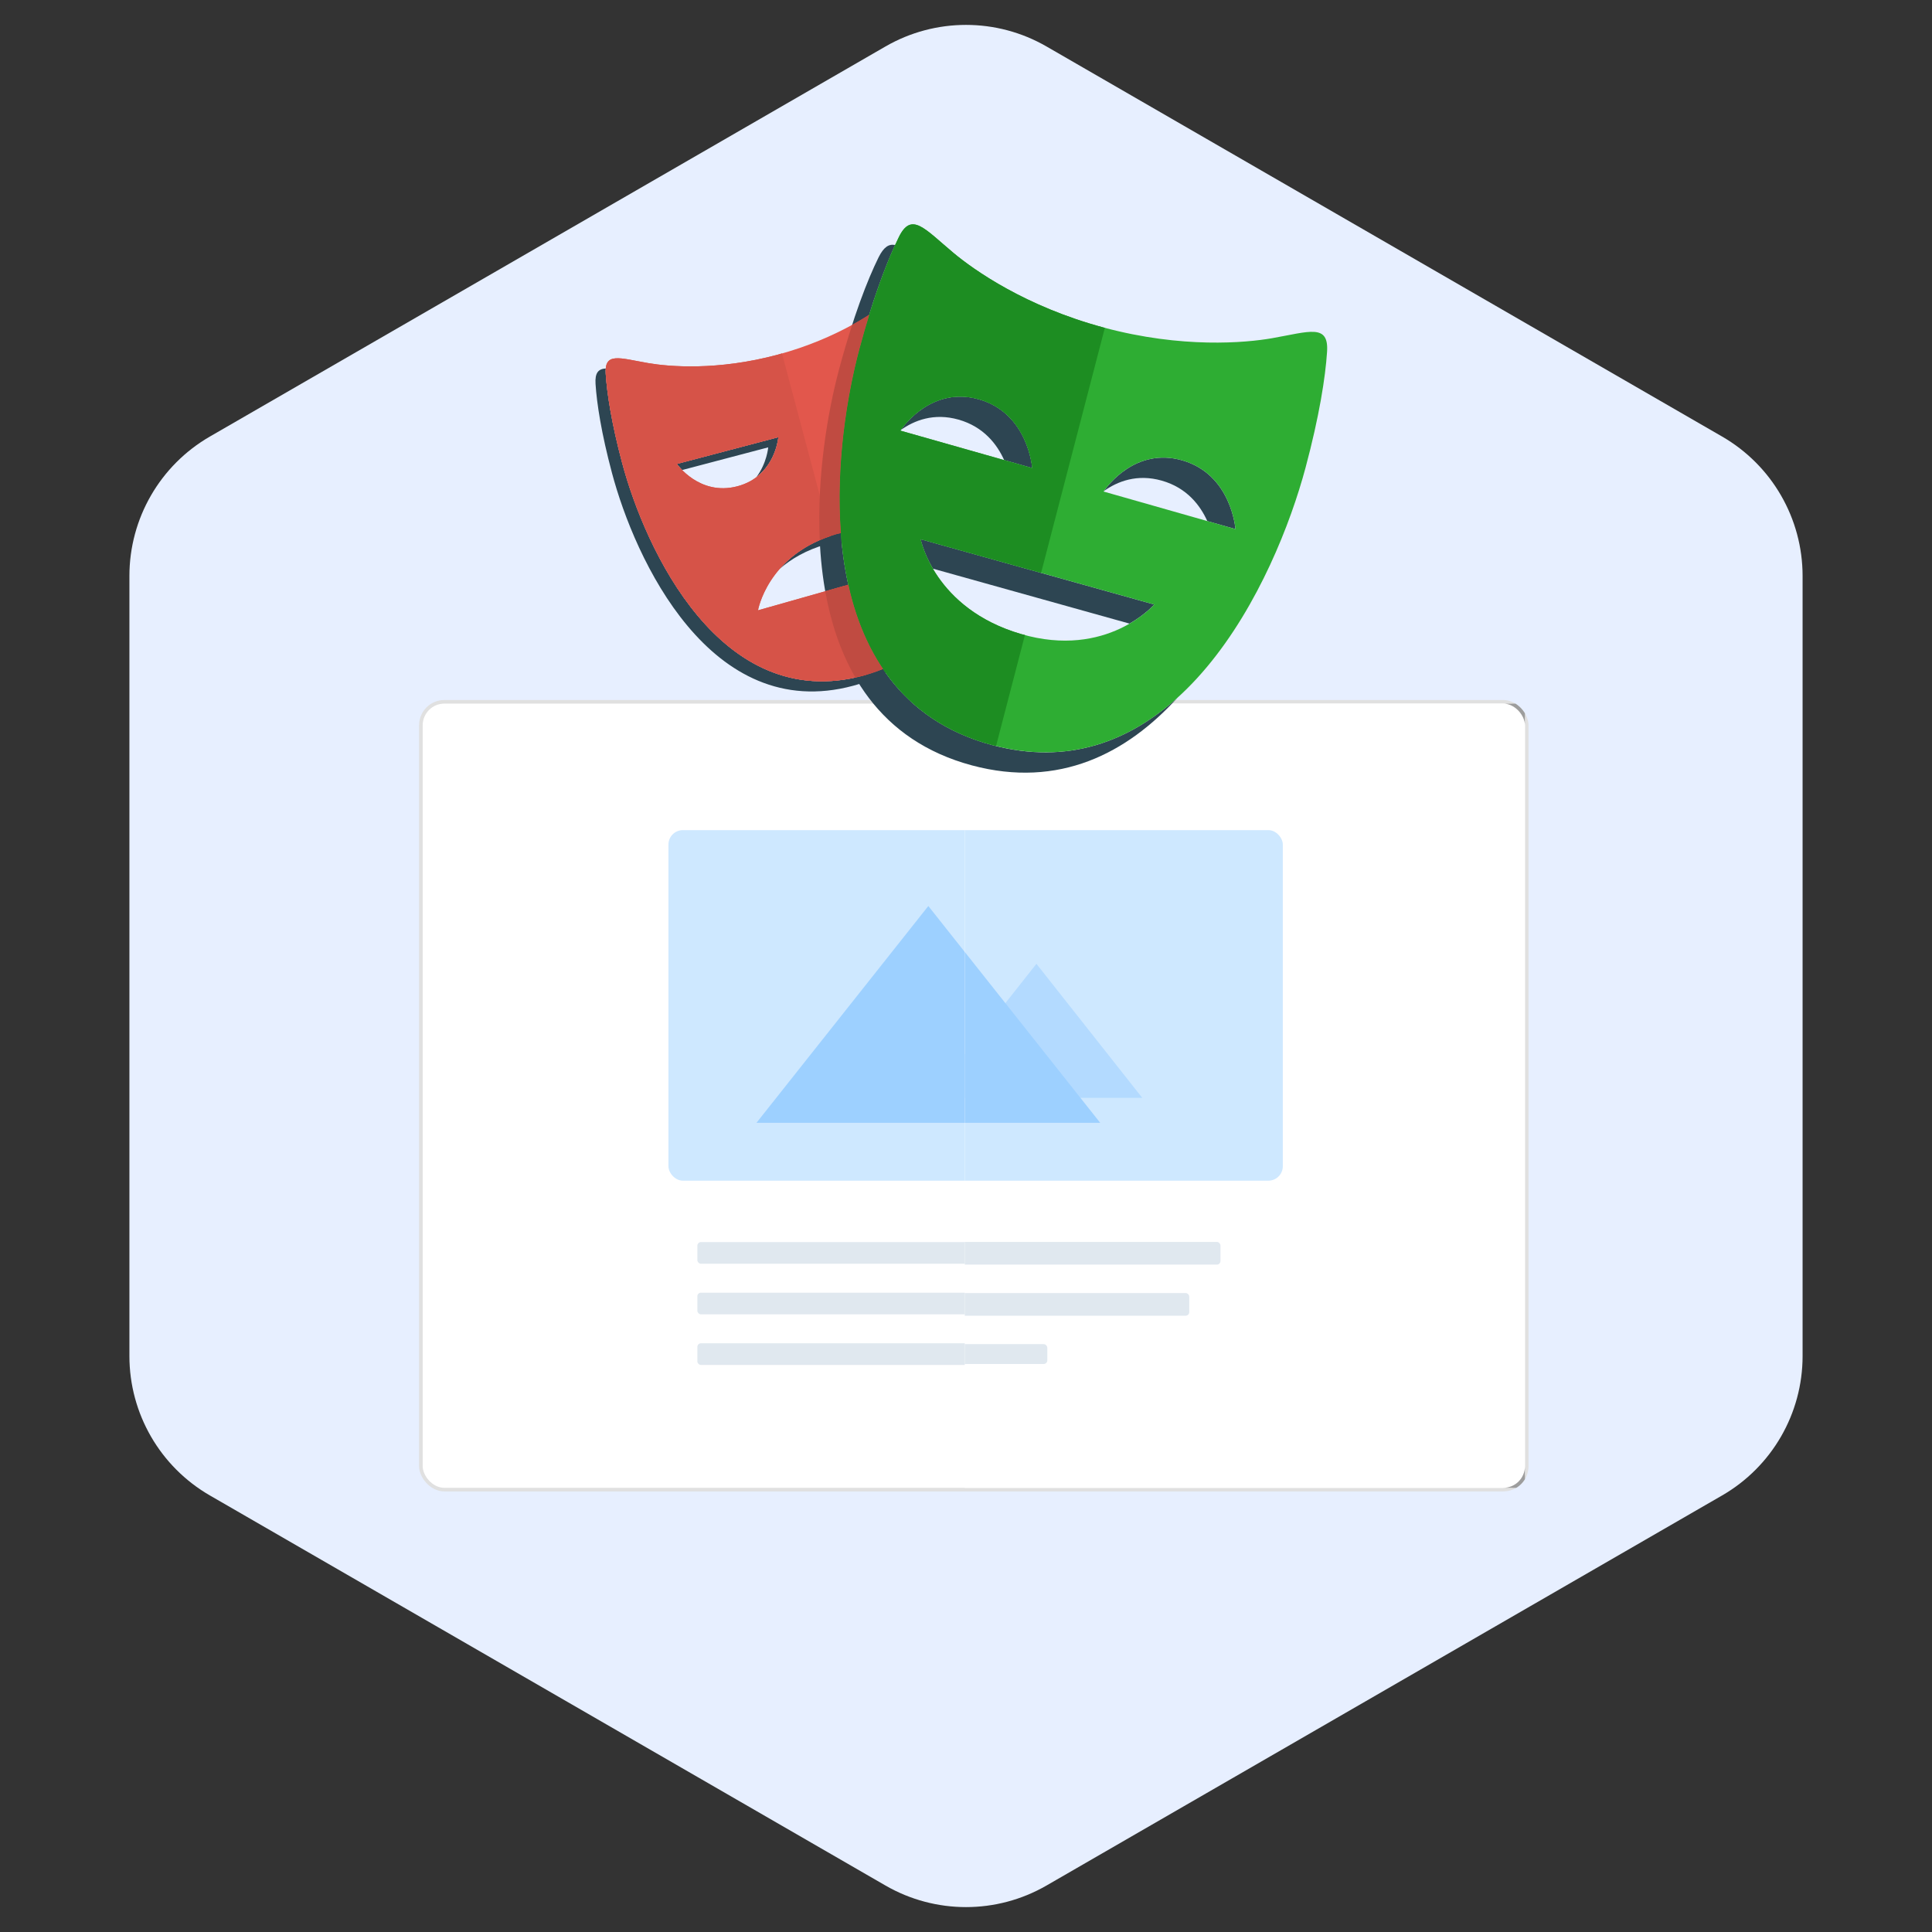 <svg width="60" height="60" viewBox="0 0 60 60" fill="none" xmlns="http://www.w3.org/2000/svg">
<rect x="0" y="0" width="60" height="60" fill="#333333" stroke="none"/>
<g clip-path="url(#clip0_6125_244)">
<path d="M27.5 1.443C29.047 0.55 30.953 0.55 32.5 1.443L53.481 13.557C55.028 14.45 55.981 16.1 55.981 17.887V42.113C55.981 43.9 55.028 45.55 53.481 46.443L32.5 58.557C30.953 59.45 29.047 59.45 27.5 58.557L6.519 46.443C4.972 45.55 4.019 43.9 4.019 42.113V17.887C4.019 16.1 4.972 14.45 6.519 13.557L27.5 1.443Z" fill="#E7EFFF"/>
<rect x="13.071" y="21.795" width="34.343" height="24.467" rx="0.73" fill="white" stroke="#E0E0E0" stroke-width="0.112"/>
<g style="mix-blend-mode:luminosity">
<rect x="21.657" y="38.574" width="13.356" height="0.673" rx="0.112" fill="#E0E8EF"/>
<rect x="21.657" y="40.145" width="12.57" height="0.673" rx="0.112" fill="#E0E8EF"/>
<rect x="21.657" y="41.717" width="9.877" height="0.673" rx="0.112" fill="#E0E8EF"/>
<rect x="20.759" y="25.78" width="19.08" height="10.887" rx="0.449" fill="#CEE8FF"/>
<path d="M32.187 29.932L35.474 34.095H28.9L32.187 29.932Z" fill="#B3DAFF"/>
<path d="M28.83 28.137L34.167 34.87H23.493L28.83 28.137Z" fill="#9DD0FF"/>
</g>
<g clip-path="url(#clip1_6125_244)">
<rect x="13.072" y="21.795" width="34.343" height="24.467" rx="0.73" fill="white" stroke="#9D9D9D" stroke-width="0.112"/>
<rect x="21.68" y="38.569" width="16.223" height="0.705" rx="0.112" fill="#E0E8EF"/>
<rect x="21.68" y="40.156" width="15.253" height="0.705" rx="0.112" fill="#E0E8EF"/>
<rect x="21.68" y="41.743" width="10.845" height="0.617" rx="0.112" fill="#E0E8EF"/>
<rect x="20.759" y="25.78" width="19.08" height="10.887" rx="0.449" fill="#CEE8FF"/>
<path d="M32.187 29.932L35.474 34.095H28.9L32.187 29.932Z" fill="#B3DAFF"/>
<path d="M28.831 28.137L34.168 34.87H23.494L28.831 28.137Z" fill="#9DD0FF"/>
</g>
<path d="M25.983 16.585C25.134 16.826 24.578 17.248 24.211 17.67C24.562 17.363 25.033 17.081 25.667 16.901C26.316 16.717 26.87 16.718 27.327 16.806V16.449C26.937 16.413 26.49 16.441 25.983 16.585ZM24.172 13.578L21.022 14.408C21.022 14.408 21.079 14.489 21.186 14.597L23.857 13.893C23.857 13.893 23.819 14.381 23.49 14.818C24.112 14.347 24.172 13.578 24.172 13.578ZM26.81 20.982C22.376 22.176 20.03 17.038 19.32 14.371C18.992 13.14 18.849 12.208 18.811 11.606C18.806 11.544 18.808 11.491 18.813 11.443C18.583 11.457 18.473 11.576 18.495 11.922C18.533 12.523 18.676 13.456 19.005 14.687C19.714 17.353 22.061 22.492 26.494 21.297C27.459 21.038 28.184 20.564 28.729 19.959C28.227 20.413 27.599 20.769 26.81 20.982ZM27.643 10.433V10.749H29.382C29.346 10.637 29.31 10.537 29.274 10.433H27.643Z" fill="#2D4552"/>
<path d="M29.77 13.032C30.553 13.255 30.966 13.803 31.185 14.288L32.057 14.536C32.057 14.536 31.938 12.838 30.402 12.401C28.965 11.993 28.08 13.2 27.973 13.356C28.391 13.058 29.001 12.814 29.77 13.032ZM36.712 14.296C35.274 13.886 34.39 15.095 34.284 15.249C34.702 14.952 35.312 14.708 36.081 14.927C36.862 15.149 37.275 15.697 37.494 16.183L38.368 16.431C38.368 16.431 38.247 14.733 36.712 14.296ZM35.846 18.774L28.591 16.746C28.591 16.746 28.67 17.144 28.971 17.66L35.079 19.367C35.582 19.076 35.846 18.774 35.846 18.774ZM30.816 23.139C25.072 21.599 25.767 14.281 26.696 10.813C27.079 9.383 27.472 8.321 27.799 7.609C27.604 7.569 27.443 7.672 27.283 7.996C26.937 8.698 26.494 9.842 26.065 11.444C25.136 14.912 24.442 22.23 30.185 23.77C32.893 24.495 35.002 23.393 36.574 21.662C35.081 23.013 33.176 23.771 30.816 23.139Z" fill="#2D4552"/>
<path d="M27.643 19.267V17.791L23.54 18.954C23.54 18.954 23.843 17.192 25.983 16.585C26.632 16.401 27.186 16.403 27.643 16.491V10.433H29.697C29.474 9.742 29.257 9.21 29.076 8.84C28.775 8.228 28.467 8.634 27.767 9.219C27.274 9.631 26.029 10.509 24.154 11.014C22.28 11.52 20.765 11.386 20.132 11.276C19.236 11.121 18.767 10.925 18.811 11.607C18.849 12.208 18.992 13.14 19.32 14.371C20.03 17.038 22.376 22.176 26.81 20.982C27.968 20.67 28.786 20.053 29.352 19.267H27.643V19.267ZM21.022 14.408L24.172 13.578C24.172 13.578 24.081 14.79 22.899 15.102C21.718 15.413 21.022 14.408 21.022 14.408Z" fill="#E2574C"/>
<path d="M39.501 10.504C38.682 10.647 36.717 10.826 34.288 10.175C31.86 9.525 30.248 8.387 29.609 7.852C28.704 7.094 28.306 6.567 27.914 7.364C27.568 8.067 27.125 9.211 26.696 10.812C25.767 14.28 25.073 21.599 30.816 23.139C36.559 24.677 39.616 17.992 40.545 14.524C40.974 12.922 41.162 11.71 41.213 10.928C41.272 10.043 40.664 10.3 39.501 10.504ZM27.961 13.373C27.961 13.373 28.866 11.965 30.401 12.401C31.937 12.838 32.056 14.536 32.056 14.536L27.961 13.373ZM31.708 19.69C29.008 18.899 28.592 16.746 28.592 16.746L35.846 18.774C35.846 18.773 34.381 20.471 31.708 19.69ZM34.273 15.265C34.273 15.265 35.177 13.858 36.712 14.296C38.247 14.732 38.368 16.431 38.368 16.431L34.273 15.265Z" fill="#2EAD33"/>
<path d="M26.209 18.198L23.54 18.954C23.54 18.954 23.83 17.302 25.796 16.648L24.285 10.975L24.154 11.015C22.28 11.52 20.765 11.386 20.132 11.277C19.236 11.122 18.767 10.925 18.811 11.607C18.849 12.208 18.992 13.14 19.32 14.372C20.03 17.038 22.376 22.177 26.81 20.982L26.941 20.941L26.209 18.198ZM21.022 14.409L24.173 13.578C24.173 13.578 24.081 14.79 22.9 15.102C21.718 15.413 21.022 14.409 21.022 14.409Z" fill="#D65348"/>
<path d="M31.83 19.72L31.708 19.69C29.008 18.899 28.591 16.746 28.591 16.746L32.332 17.791L34.312 10.181L34.288 10.175C31.859 9.525 30.248 8.387 29.609 7.852C28.704 7.094 28.306 6.567 27.914 7.364C27.568 8.067 27.125 9.211 26.696 10.812C25.767 14.28 25.073 21.599 30.816 23.139L30.934 23.165L31.83 19.72ZM27.961 13.373C27.961 13.373 28.866 11.965 30.401 12.401C31.937 12.838 32.056 14.536 32.056 14.536L27.961 13.373Z" fill="#1D8D22"/>
<path d="M26.345 18.159L25.629 18.362C25.798 19.315 26.096 20.23 26.564 21.039C26.645 21.021 26.726 21.005 26.809 20.983C27.026 20.924 27.228 20.851 27.422 20.772C26.899 19.996 26.553 19.103 26.345 18.159ZM26.065 11.444C25.697 12.817 25.368 14.793 25.459 16.775C25.621 16.705 25.792 16.639 25.982 16.585L26.115 16.556C25.953 14.438 26.302 12.281 26.696 10.813C26.796 10.441 26.896 10.096 26.995 9.774C26.835 9.876 26.662 9.981 26.465 10.089C26.332 10.499 26.198 10.947 26.065 11.444Z" fill="#C04B41"/>
</g>
<defs>
<clipPath id="clip0_6125_244">
<rect width="60" height="60" fill="white"/>
</clipPath>
<clipPath id="clip1_6125_244">
<rect width="17.396" height="24.355" fill="white" transform="translate(29.962 21.852)"/>
</clipPath>
</defs>
</svg>
